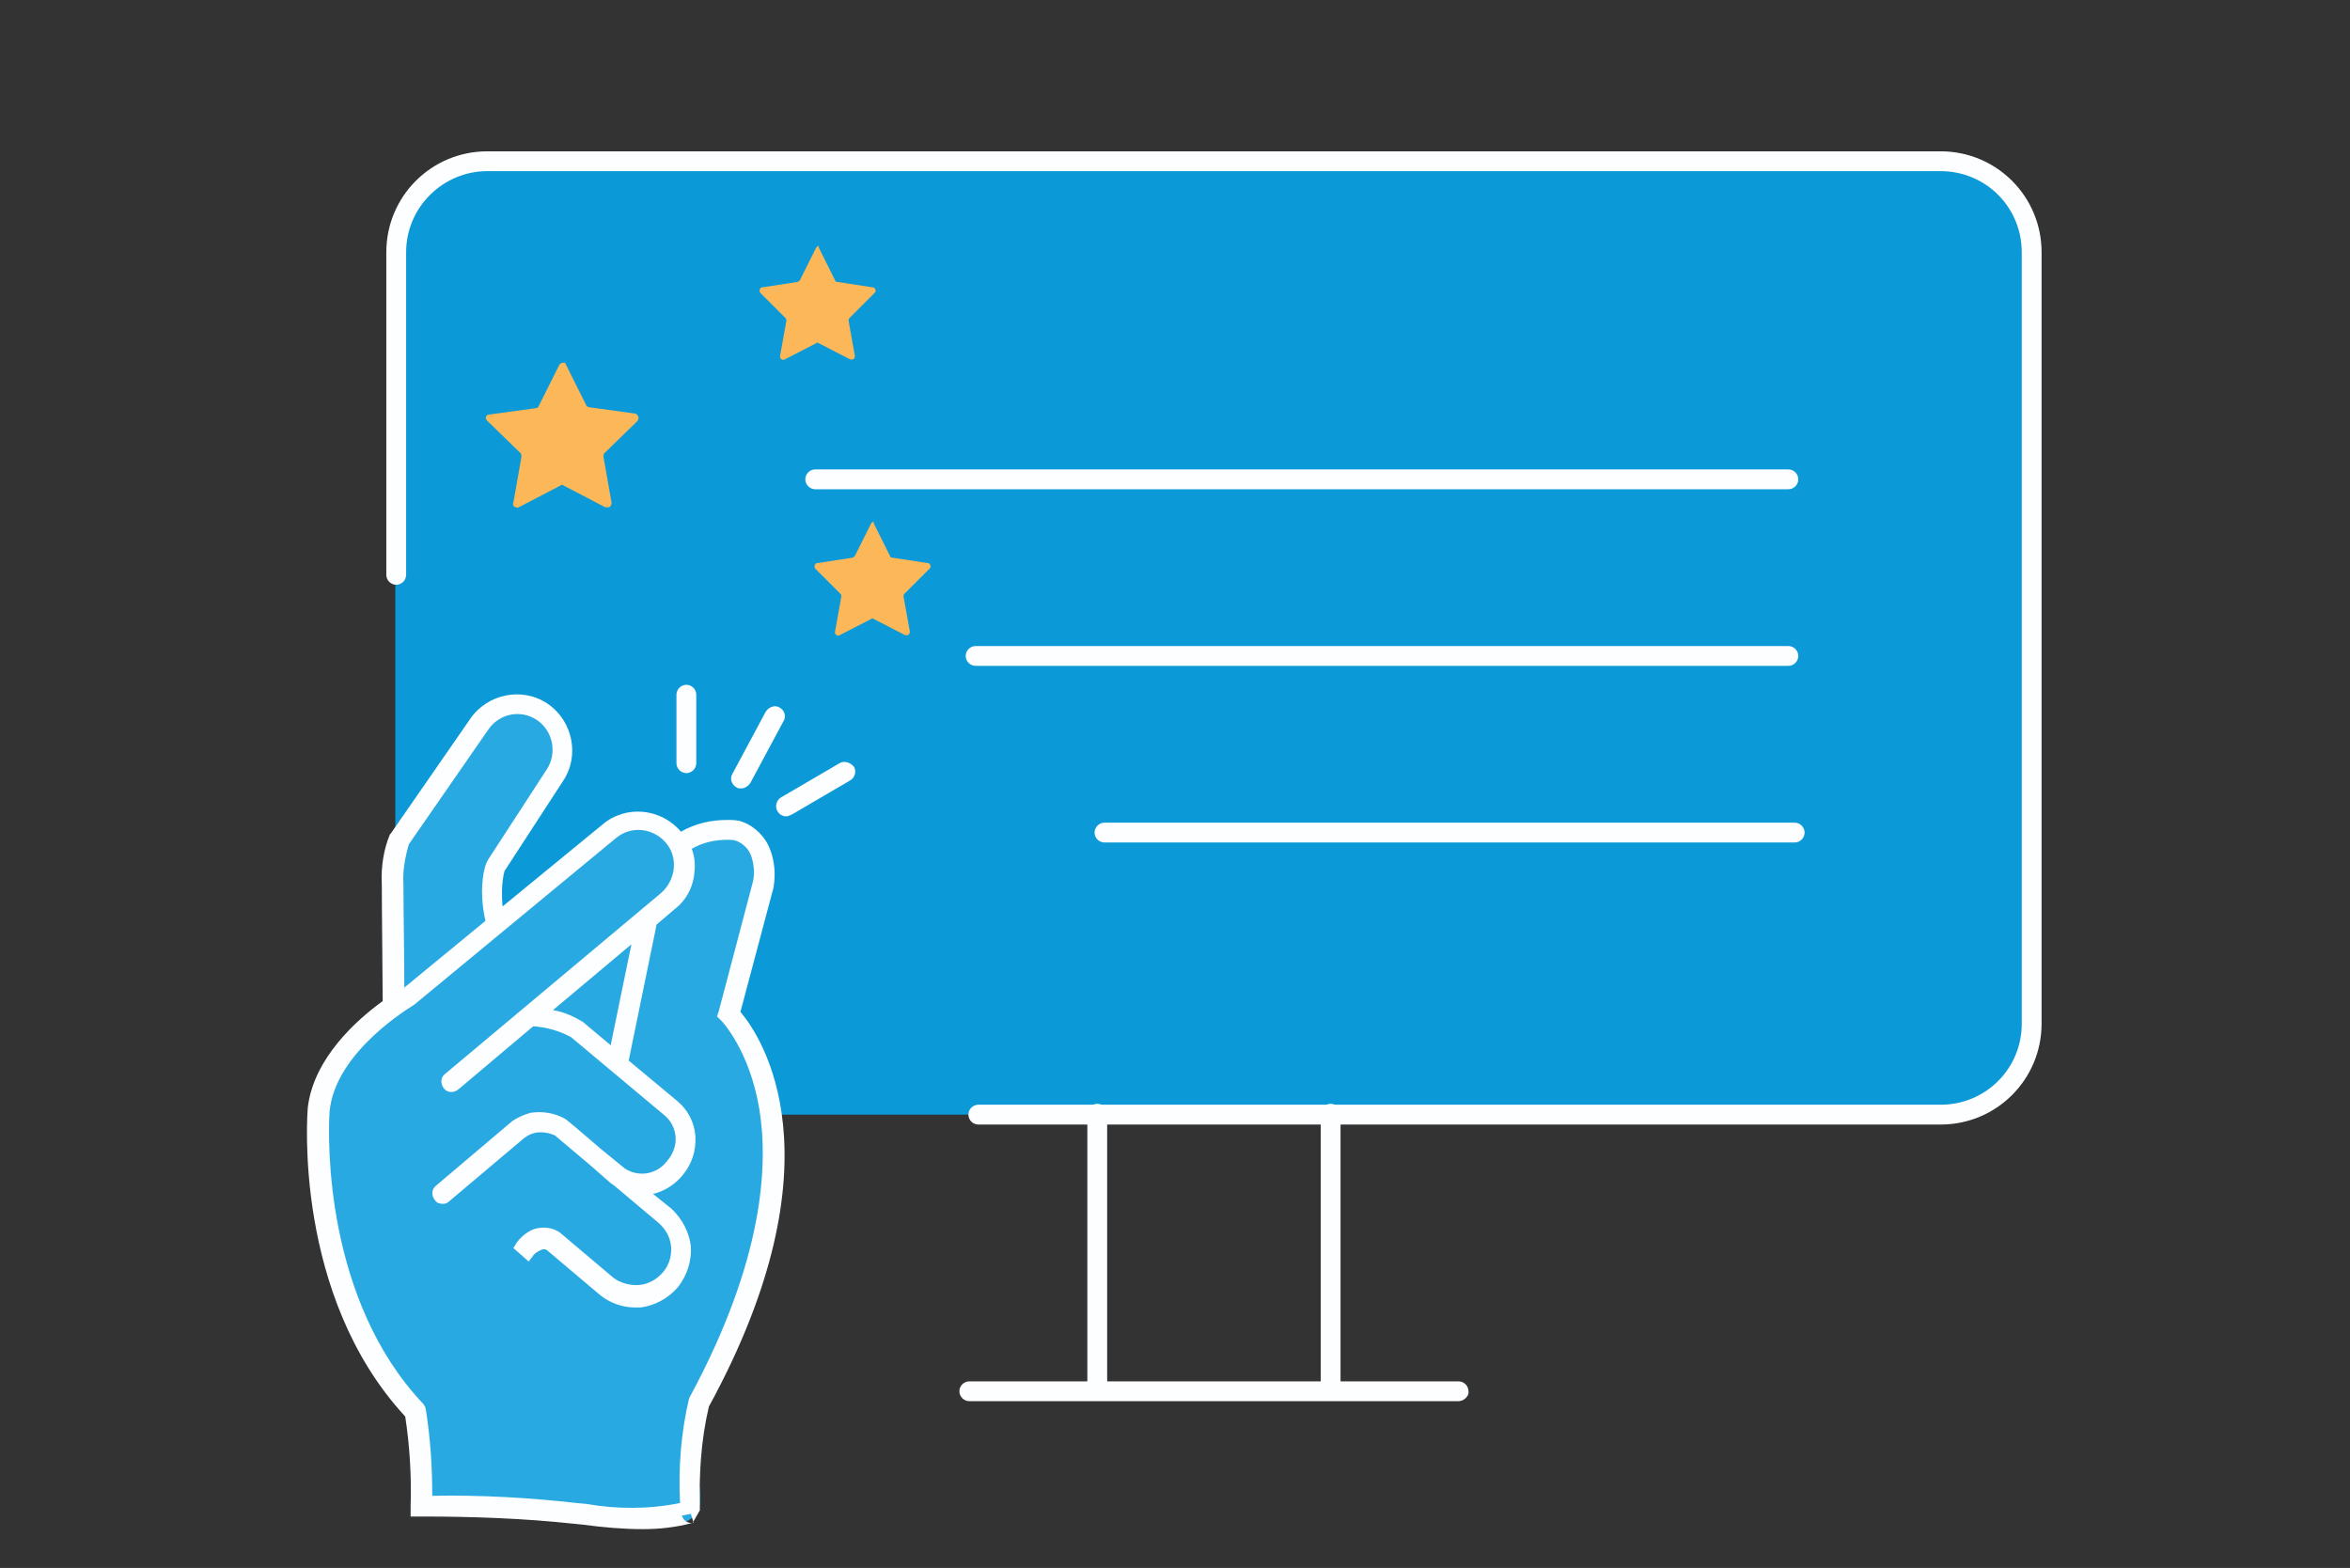 <?xml version="1.0" encoding="utf-8"?>
<!-- Generator: Adobe Illustrator 25.1.0, SVG Export Plug-In . SVG Version: 6.00 Build 0)  -->
<svg version="1.1" id="Layer_2" xmlns="http://www.w3.org/2000/svg" xmlns:xlink="http://www.w3.org/1999/xlink" x="0px" y="0px"
	 viewBox="0 0 260.8 174" style="enable-background:new 0 0 260.8 174;" xml:space="preserve">
<rect x="0" y="0" width="260.8" height="174" fill="#333333" stroke="none"/>
<style type="text/css">
	.st0{fill:#0B9AD7;}
	.st1{fill:none;stroke:#FDFEFF;stroke-width:1.284;stroke-miterlimit:10;}
	.st2{fill:#FDFEFF;}
	.st3{fill:#FCB858;}
	.st4{fill:#29A9E1;}
</style>
<g id="Group_11747" transform="translate(-129 -4941.625)">
	<g id="Group_11732" transform="translate(-1952.828 5946.518)">
		<g id="Rectangle_4923">
			<path class="st0" d="M2134.5-986.1h163.9c4.9,0,8.8,3.9,8.8,8.8v87.3c0,4.9-3.9,8.8-8.8,8.8h-163.9c-4.9,0-8.8-3.9-8.8-8.8v-87.3
				C2125.7-982.1,2129.6-986.1,2134.5-986.1z"/>
		</g>
		<g id="Path_15141">
			<path class="st0" d="M2297.7-881.5c5.6,0,10.1-4.5,10.1-10.1c0,0,0,0,0,0v-85.6c0-5.6-4.5-10.1-10.1-10.1c0,0,0,0,0,0h-161.3
				c-5.6,0-10.1,4.5-10.1,10.1c0,0,0,0,0,0v29.7c0,1.8,0,3.6,0,5.5c0,0.5,0,0.7,0.4,1c0.4,0.3,0.8,0.6,1.2,0.9
				c1.8,1.1,3.7,1.8,5.8,2.1c0.3,0.1,0.7,0.1,1,0.1c3.1,0.2,6.3,0.2,9.4,0c9.9-0.3,20,1.4,28.6,6.2c2.5,1.3,4.7,3.1,6.5,5.2
				c1.7,2.1,2.9,4.5,3.7,7.1c2.6,8.1,1.9,16.8,3.4,25.1c0.6,4.2,2.1,8.3,4.6,11.8c0.3,0.6,0.9,1,1.6,1.1c0.7,0,1.4-0.1,2-0.1
				c0.6,0,1.2,0,1.8,0L2297.7-881.5L2297.7-881.5z"/>
		</g>
		<g id="Path_15142">
			<path class="st1" d="M2209.1-987.7"/>
		</g>
		<g id="Group_11703">
			<g id="Line_833">
				<path class="st2" d="M2203.6-849.7c-0.6,0-1.1-0.5-1.1-1.1v-30.5c0-0.6,0.5-1.1,1.1-1.1s1.1,0.5,1.1,1.1v30.5
					C2204.8-850.2,2204.3-849.7,2203.6-849.7z"/>
			</g>
			<g id="Line_834">
				<path class="st2" d="M2229.5-849.7c-0.6,0-1.1-0.5-1.1-1.1v-30.5c0-0.6,0.5-1.1,1.1-1.1c0.6,0,1.1,0.5,1.1,1.1v30.5
					C2230.6-850.2,2230.1-849.7,2229.5-849.7z"/>
			</g>
		</g>
		<g id="Line_835">
			<path class="st2" d="M2243.7-849.4h-54.3c-0.6,0-1.1-0.5-1.1-1.1c0-0.6,0.5-1.1,1.1-1.1h54.3c0.6,0,1.1,0.5,1.1,1.1
				C2244.9-850,2244.3-849.4,2243.7-849.4z"/>
		</g>
		<g id="Path_15143">
			<path class="st2" d="M2190.4-880.1c-0.6,0-1.1-0.5-1.1-1.1c0-0.6,0.5-1.1,1.1-1.1h106.8c5,0,9-4,9-9v-85.6c0-5-4-9-9-9h-161.3
				c-4.9,0-9,4-9,9v35.8c0,0.6-0.5,1.1-1.1,1.1c-0.6,0-1.1-0.5-1.1-1.1v-35.8c0-6.2,5-11.2,11.2-11.2h161.3c6.2,0,11.2,5,11.2,11.2
				v85.6c0,6.2-5,11.2-11.2,11.2H2190.4z"/>
		</g>
		<g id="Group_11704">
			<g id="Line_836">
				<path class="st2" d="M2280.3-950.6h-108c-0.6,0-1.1-0.5-1.1-1.1c0-0.6,0.5-1.1,1.1-1.1h108c0.6,0,1.1,0.5,1.1,1.1
					C2281.4-951.1,2280.9-950.6,2280.3-950.6z"/>
			</g>
			<g id="Line_837">
				<path class="st2" d="M2280.3-931h-90.2c-0.6,0-1.1-0.5-1.1-1.1c0-0.6,0.5-1.1,1.1-1.1h90.2c0.6,0,1.1,0.5,1.1,1.1
					C2281.4-931.5,2280.9-931,2280.3-931z"/>
			</g>
			<g id="Line_838">
				<path class="st2" d="M2281-911.4h-76.6c-0.6,0-1.1-0.5-1.1-1.1c0-0.6,0.5-1.1,1.1-1.1h76.6c0.6,0,1.1,0.5,1.1,1.1
					C2282.1-911.9,2281.6-911.4,2281-911.4z"/>
			</g>
		</g>
		<g id="Path_15144">
			<path class="st3" d="M2144.6-964.5l2.3,4.6c0.1,0.1,0.2,0.2,0.3,0.2l5.1,0.7c0.2,0,0.4,0.3,0.4,0.5c0,0.1-0.1,0.2-0.1,0.3
				l-3.7,3.6c-0.1,0.1-0.1,0.3-0.1,0.4l0.9,5.1c0,0.2-0.1,0.5-0.4,0.5c-0.1,0-0.2,0-0.3,0l-4.6-2.4c-0.1-0.1-0.3-0.1-0.4,0l-4.6,2.4
				c-0.2,0.1-0.5,0-0.6-0.2c0-0.1-0.1-0.2,0-0.3l0.9-5.1c0-0.1,0-0.3-0.1-0.4l-3.7-3.6c-0.2-0.2-0.2-0.5,0-0.6
				c0.1-0.1,0.2-0.1,0.3-0.1l5.1-0.7c0.1,0,0.3-0.1,0.3-0.2l2.3-4.6c0.1-0.2,0.4-0.3,0.6-0.2
				C2144.5-964.7,2144.6-964.6,2144.6-964.5z"/>
		</g>
		<g id="Path_15145">
			<path class="st3" d="M2178.8-946.8l1.8,3.6c0,0.1,0.1,0.2,0.3,0.2l3.9,0.6c0.2,0,0.3,0.2,0.3,0.4c0,0.1,0,0.1-0.1,0.2l-2.8,2.8
				c-0.1,0.1-0.1,0.2-0.1,0.3l0.7,3.9c0,0.2-0.1,0.4-0.3,0.4c-0.1,0-0.1,0-0.2,0l-3.5-1.8c-0.1-0.1-0.2-0.1-0.3,0l-3.5,1.8
				c-0.2,0.1-0.4,0-0.5-0.2c0-0.1,0-0.1,0-0.2l0.7-3.9c0-0.1,0-0.2-0.1-0.3l-2.8-2.8c-0.1-0.1-0.1-0.3,0-0.5
				c0.1-0.1,0.1-0.1,0.2-0.1l3.9-0.6c0.1,0,0.2-0.1,0.3-0.2l1.8-3.6c0.1-0.2,0.3-0.2,0.5-0.2C2178.7-947,2178.8-946.9,2178.8-946.8z
				"/>
		</g>
		<g id="Path_15148">
			<path class="st3" d="M2172.7-977.4l1.8,3.6c0,0.1,0.1,0.2,0.3,0.2l3.9,0.6c0.2,0,0.3,0.2,0.3,0.4c0,0.1,0,0.1-0.1,0.2l-2.8,2.8
				c-0.1,0.1-0.1,0.2-0.1,0.3l0.7,3.9c0,0.2-0.1,0.4-0.3,0.4c-0.1,0-0.1,0-0.2,0l-3.5-1.8c-0.1-0.1-0.2-0.1-0.3,0l-3.5,1.8
				c-0.2,0.1-0.4,0-0.5-0.2c0-0.1,0-0.1,0-0.2l0.7-3.9c0-0.1,0-0.2-0.1-0.3l-2.8-2.8c-0.1-0.1-0.1-0.3,0-0.5
				c0.1-0.1,0.1-0.1,0.2-0.1l3.9-0.6c0.1,0,0.2-0.1,0.3-0.2l1.8-3.6c0.1-0.2,0.3-0.2,0.5-0.2
				C2172.6-977.6,2172.7-977.5,2172.7-977.4z"/>
		</g>
		<g id="Line_839">
			<path class="st2" d="M2158-919.1c-0.6,0-1.1-0.5-1.1-1.1v-7.6c0-0.6,0.5-1.1,1.1-1.1s1.1,0.5,1.1,1.1v7.6
				C2159.1-919.6,2158.6-919.1,2158-919.1z"/>
		</g>
		<g id="Line_840">
			<path class="st2" d="M2169.1-914.3c-0.4,0-0.8-0.2-1-0.6c-0.3-0.5-0.1-1.2,0.4-1.5l6.5-3.8c0.5-0.3,1.2-0.1,1.6,0.4
				c0.3,0.5,0.1,1.2-0.4,1.5l-6.5,3.8C2169.4-914.4,2169.3-914.3,2169.1-914.3z"/>
		</g>
		<g id="Line_841">
			<path class="st2" d="M2164.1-917.4c-0.2,0-0.4,0-0.5-0.1c-0.6-0.3-0.8-1-0.5-1.5l3.7-6.9c0.3-0.5,1-0.8,1.5-0.5
				c0.6,0.3,0.8,1,0.5,1.5l-3.7,6.9C2164.9-917.7,2164.5-917.4,2164.1-917.4z"/>
		</g>
		<g id="Group_11705">
			<g id="Path_15146">
				<path class="st4" d="M2125.6-905.6c-0.2,4.3,1.9,9-0.3,12.6c-1.1,1.4-2.3,2.6-3.6,3.7c-3.2,3.3-4.5,8.1-4.5,12.7
					c0.3,4.6,1.2,9.1,2.6,13.5c0.7,2.9,1.7,5.6,3.1,8.2c1.1,1.9,2.5,3.6,3.6,5.6c1.9,3.3,2.6,7.2,2.1,11l27.4,1.8
					c0.4,0,0.9,0.1,0.9,0.5c1.1,0.4,2.3-0.7,2.6-1.9c0.1-1.2,0-2.4-0.4-3.6c-1-5.3,1.5-10.5,3.5-15.6c1.6-3.9,2.9-7.9,4-12
					c0.9-2.8,1.3-5.8,1.1-8.8c-0.3-3.9-2.2-7.5-3.6-11.2c-0.4-0.9-0.6-1.8-0.7-2.8c-0.1-1.2,0.1-2.5,0.4-3.7
					c0.7-3.2,1.4-6.4,2.2-9.6c0.6-1.6,0.6-3.3,0.1-4.9c-1.1-2.4-4.3-2.9-6.9-2.3c-0.7,0.2-1.4,0.3-2.1,0.3c-0.7-0.2-1.4-0.4-2-0.7
					c-3.4-1.3-7.2,0.8-10,3.3c-2.7,2.5-5.3,5.5-8.9,6.4c0.2-4.1,1.5-8,3.7-11.4c1-1.3,1.9-2.7,2.7-4.2c1.1-2.3,1.2-5.3-1.2-6.9
					c-1.6-1.1-3.7-1.2-5.5-0.2c-1.4,1-2,2.8-2.8,4.2c-1.3,2.5-2.9,4.8-4.4,7.2c-1.6,2.3-2.6,4.9-3.2,7.7
					C2125.7-906.3,2125.6-906,2125.6-905.6z"/>
			</g>
			<g id="Path_15147">
				<path class="st2" d="M2160.5-848.8c15-27.5,5.8-41.1,3.5-43.8l3.7-13.9l0-0.1c0.2-1.3,0.1-2.7-0.4-4c-0.5-1.4-1.7-2.6-3.1-3.1
					c-0.5-0.2-1.1-0.2-1.7-0.2c-1.8,0-3.5,0.4-5.1,1.3c0,0,0,0,0,0c-2.2-2.6-6.1-3-8.7-0.8l-11.1,9.1c-0.1-1.1-0.1-2.3,0.1-3.4
					c0-0.2,0.1-0.3,0.1-0.5l6.5-10c1.9-2.8,1.1-6.7-1.7-8.6c-2.8-1.9-6.7-1.1-8.6,1.7l-8.8,12.7l-0.1,0.1c-0.7,1.7-1,3.6-0.9,5.5
					c0,3,0.1,11.2,0.1,13c-2.9,2.1-7.6,6.3-8.3,11.7h0c-0.1,0.9-1.6,21,10.8,34.4c0.5,3.3,0.7,6.6,0.6,9.9l0,1.2h1.2
					c5.7,0,11.3,0.2,16.9,0.8l1,0.1c2.2,0.3,4.5,0.5,6.7,0.5c1.8,0,3.7-0.2,5.5-0.7l0.8-1.4h0v0v0v0
					C2159.4-841.2,2159.6-845,2160.5-848.8z M2127.2-911.2l8.8-12.7c1.2-1.8,3.6-2.3,5.4-1.1c1.8,1.2,2.3,3.7,1.1,5.5l-6.5,10
					c-0.3,0.5-0.4,1-0.5,1.5c-0.3,1.7-0.2,3.5,0.2,5.3l-9,7.4c0-3-0.1-9-0.1-11.5C2126.5-908.3,2126.8-909.8,2127.2-911.2z
					 M2146.9-838l-1.1-0.1c-5.3-0.6-10.7-0.9-16-0.8c0-3.2-0.2-6.3-0.7-9.5l-0.1-0.4l-0.2-0.3c-10.9-11.5-10.6-29.2-10.4-32.4
					c0.6-6.8,9.3-11.8,9.4-11.9l22.4-18.5c1.7-1.4,4.1-1.1,5.5,0.5c0.7,0.8,1,1.8,0.9,2.9c-0.1,1-0.6,2-1.4,2.7l-24,20.1
					c-0.5,0.4-0.5,1.1-0.1,1.6c0.4,0.5,1.1,0.5,1.6,0.1l8.3-7c1.5,0.1,2.9,0.5,4.2,1.2l0,0l10.4,8.7c0.7,0.6,1.1,1.4,1.2,2.3
					c0.1,1-0.3,2-0.9,2.7c-1.1,1.5-3.1,1.9-4.7,0.9l-2.7-2.2l-2.8-2.4l0,0l-1.1-0.9l0,0c-1.2-0.7-2.6-0.9-3.9-0.7
					c-0.7,0.2-1.4,0.5-2,0.9l-8.5,7.2c-0.5,0.4-0.5,1.1-0.1,1.6c0.2,0.3,0.5,0.4,0.9,0.4c0.3,0,0.5-0.1,0.7-0.3l8.3-7
					c0.4-0.3,0.8-0.5,1.3-0.6c0.7-0.1,1.4,0,2.1,0.3l3.8,3.2l2.4,2.1c0.1,0.1,0.2,0.1,0.3,0.2l5,4.2c0.8,0.7,1.3,1.6,1.4,2.6
					c0.1,1-0.2,2.1-0.9,2.9c-0.7,0.8-1.6,1.3-2.6,1.4c-1,0.1-2.1-0.2-2.9-0.8l-5.8-4.9c-0.8-0.7-2-0.8-3-0.5c-0.8,0.3-1.5,0.9-2,1.6
					l-0.1,0.2c-0.1,0.1-0.1,0.2-0.2,0.3l1.7,1.5c0.1-0.1,0.2-0.3,0.3-0.4l0.1-0.1c0.2-0.4,0.6-0.6,1-0.8c0.2-0.1,0.5-0.1,0.7,0.1
					l5.8,4.9c1.1,0.9,2.5,1.4,3.9,1.4c0.2,0,0.4,0,0.6,0c1.6-0.2,3.1-1,4.2-2.3c1-1.3,1.5-2.9,1.4-4.5c-0.2-1.6-1-3.1-2.2-4.2
					l-2-1.6c1.3-0.3,2.5-1.1,3.3-2.1c1-1.2,1.5-2.7,1.4-4.3c-0.1-1.5-0.8-2.9-2-3.9l-5.4-4.5l0,0l3.1-15.1l0,0l2-1.7
					c1.3-1,2.1-2.5,2.2-4.2c0.1-0.8,0-1.7-0.3-2.5c1.2-0.7,2.6-1,3.9-1c0.3,0,0.7,0,1,0.1c0.8,0.3,1.4,0.9,1.7,1.7
					c0.3,0.9,0.4,1.9,0.2,2.8l-3.8,14.4l-0.2,0.6l0.5,0.5c0,0,3.1,3.2,4.2,9.8c1,6.2,0.5,16.7-7.7,31.9l-0.1,0.2
					c-0.9,3.8-1.2,7.7-1,11.6C2153.9-837.4,2150.3-837.4,2146.9-838z M2146.5-891.5L2146.5-891.5c-1-0.6-2.1-1.1-3.3-1.3l8.7-7.3
					l-2.3,11.2L2146.5-891.5z M2157.5-836.7l1-0.2l0.3,1C2158.2-835.8,2157.7-836.1,2157.5-836.7
					C2157.5-836.7,2157.5-836.7,2157.5-836.7L2157.5-836.7z"/>
			</g>
		</g>
	</g>
</g>
</svg>
